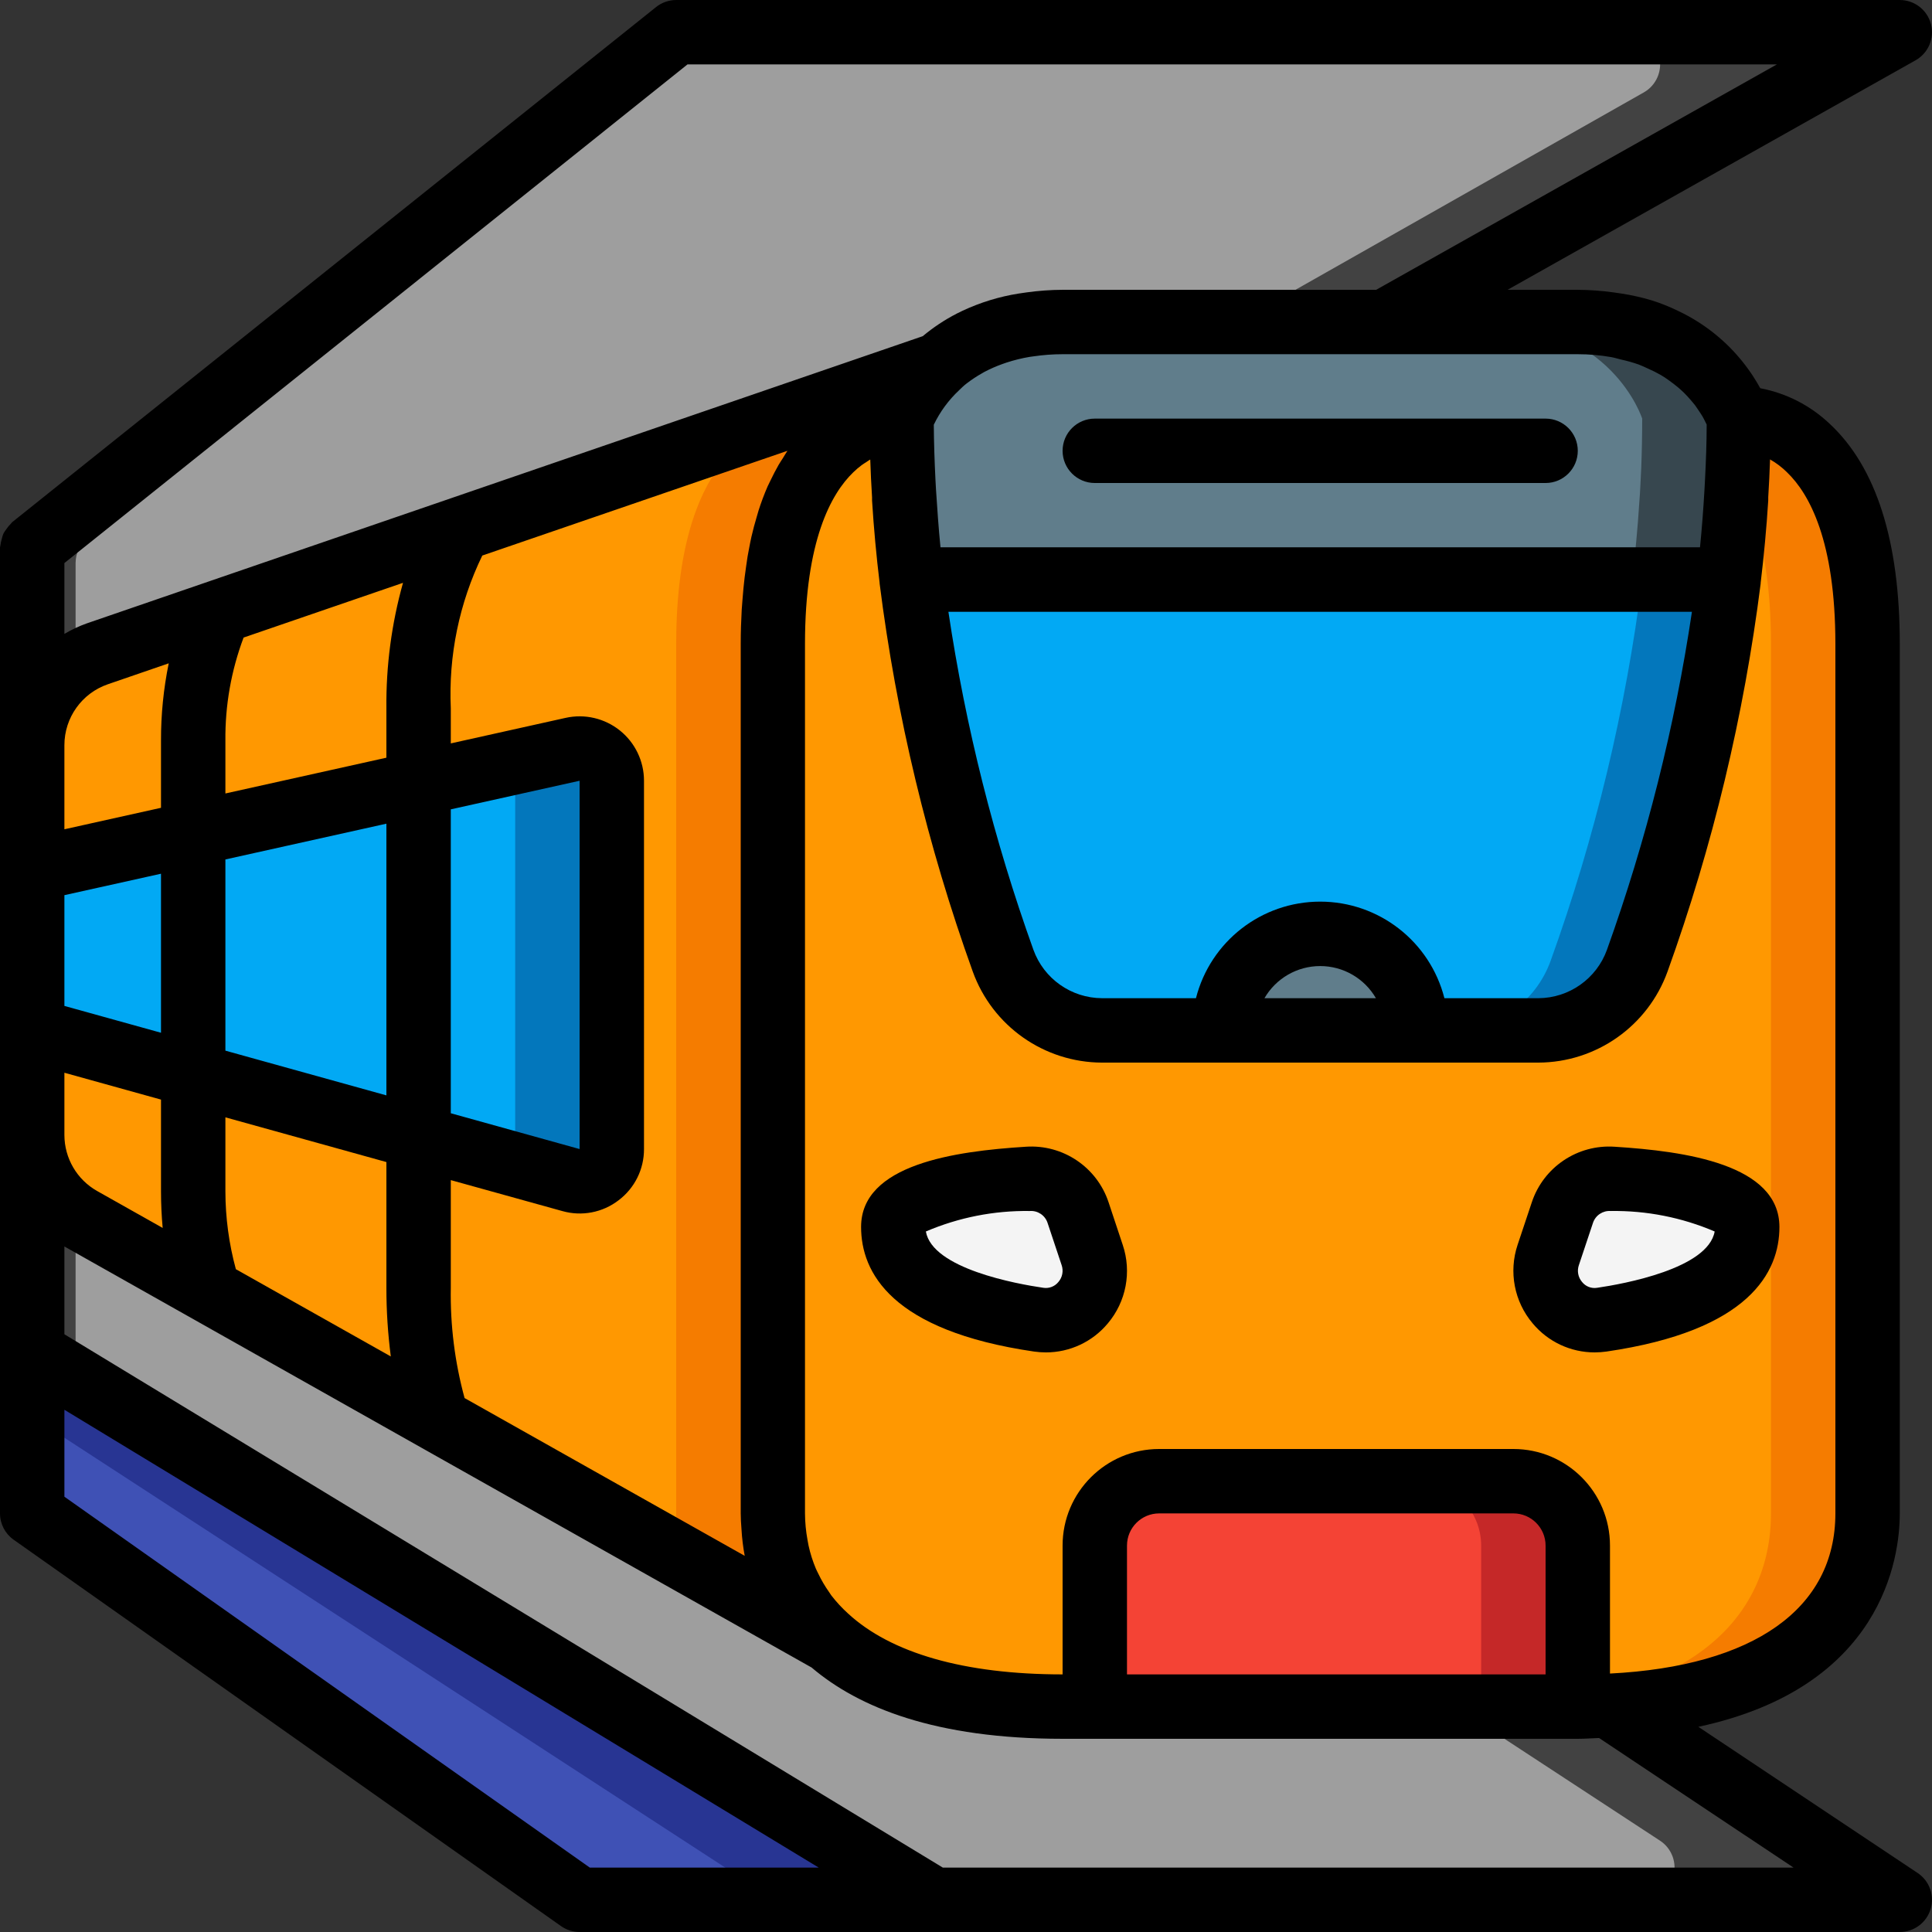 <?xml version="1.0" encoding="iso-8859-1"?>
<!-- Generator: Adobe Illustrator 21.0.0, SVG Export Plug-In . SVG Version: 6.00 Build 0)  -->
<svg version="1.1" id="Capa_1" xmlns="http://www.w3.org/2000/svg" xmlns:xlink="http://www.w3.org/1999/xlink" x="0px" y="0px"
	 viewBox="0 0 512.005 512.005" style="enable-background:new 0 0 512.005 512.005;" xml:space="preserve">
<rect x="0" y="0" width="512.005" height="512.005" fill="#333333" stroke="none"/>
<g>
	<g transform="translate(1 1)">
		<path style="fill:#424242;" d="M473.88,502.469H155.331c-1.769,0.013-3.499-0.523-4.949-1.536L11.117,402.629
			c-2.246-1.624-3.579-4.225-3.584-6.997V148.165c0.012-2.596,1.205-5.046,3.243-6.656L175.896,9.413
			c1.493-1.219,3.363-1.882,5.291-1.877h288.939c3.87,0.012,7.248,2.627,8.229,6.37c0.981,3.744-0.68,7.679-4.047,9.587
			l-227.84,129.109L255,340.336l223.573,146.432c3.188,2.059,4.633,5.976,3.546,9.612S477.675,502.497,473.88,502.469z"/>
		<path style="fill:#9E9E9E;" d="M434.2,502.469H166.834c-1.769,0.013-3.499-0.523-4.949-1.536L22.62,402.629
			c-2.246-1.624-3.579-4.225-3.584-6.997V148.165c0.012-2.596,1.205-5.046,3.243-6.656L187.399,9.413
			c1.498-1.222,3.374-1.886,5.308-1.877h237.739c3.87,0.012,7.248,2.627,8.229,6.37c0.981,3.744-0.68,7.679-4.047,9.587
			L206.77,152.603l8.533,187.733l223.573,146.432c3.185,2.057,4.631,5.97,3.548,9.604S437.992,502.49,434.2,502.469z"/>
		<path style="fill:#283593;" d="M246.467,502.469l-91.136,0c-1.769,0.013-3.499-0.523-4.949-1.536L11.117,402.629
			c-2.246-1.624-3.579-4.225-3.584-6.997v-38.229L246.467,502.469z"/>
		<path style="fill:#3F51B5;" d="M203.8,502.128l-48.469,0c-1.769,0.013-3.499-0.523-4.949-1.536L11.117,402.288
			c-2.246-1.624-3.579-4.225-3.584-6.997v-20.821L203.8,502.128z"/>
		<path style="fill:#F57C00;" d="M493.933,169.669v230.4c0,27.648-21.504,51.2-76.8,51.2H280.6c-55.296,0-76.8-23.552-76.8-51.2
			v-230.4c0-62.208,34.133-59.733,34.133-59.733s8.107-25.6,42.667-25.6h136.533c34.56,0,42.667,25.6,42.667,25.6
			S493.933,107.461,493.933,169.669z"/>
		<path style="fill:#FF9801;" d="M468.333,169.669v230.4c0,27.648-21.504,51.2-76.8,51.2H280.6c-55.296,0-76.8-23.552-76.8-51.2
			v-230.4c0-62.208,34.133-59.733,34.133-59.733s8.107-25.6,42.667-25.6h110.933c34.56,0,42.667,25.6,42.667,25.6
			S468.333,107.461,468.333,169.669z"/>
		<g>
			<path style="fill:#F4F4F4;" d="M413.037,320.351l-3.755,11.238c-1.443,4.29-0.566,9.021,2.316,12.51
				c2.883,3.489,7.364,5.241,11.849,4.634c17.067-2.483,38.554-8.755,38.554-24.585c0-9.105-22.127-11.887-35.644-12.732
				C420.403,311.019,414.93,314.69,413.037,320.351z"/>
			<path style="fill:#F4F4F4;" d="M284.696,320.351l3.755,11.238c1.443,4.29,0.566,9.021-2.316,12.51
				c-2.883,3.489-7.364,5.241-11.849,4.634c-17.067-2.483-38.554-8.755-38.554-24.585c0-9.105,22.127-11.887,35.644-12.732
				C277.331,311.019,282.804,314.69,284.696,320.351z"/>
		</g>
		<path style="fill:#0377BC;" d="M457.155,152.603c-4.343,34.438-12.47,68.293-24.235,100.949
			c-3.967,11.106-14.489,18.519-26.283,18.517H291.096c-11.794,0.002-22.315-7.411-26.283-18.517
			c-11.765-32.657-19.892-66.511-24.235-100.949H457.155z"/>
		<path style="fill:#02A9F4;" d="M434.2,152.603c-4.343,34.438-12.47,68.293-24.235,100.949
			c-3.967,11.106-14.489,18.519-26.283,18.517h-92.587c-11.794,0.002-22.315-7.411-26.283-18.517
			c-11.765-32.657-19.892-66.511-24.235-100.949H434.2z"/>
		<path style="fill:#37474F;" d="M459.8,109.936c0,4.437-0.085,8.789-0.256,13.141c-0.171,3.072-0.256,6.144-0.512,9.131
			c-0.427,6.912-1.109,13.739-1.877,20.395H240.579c-0.768-6.656-1.451-13.483-1.877-20.395c-0.256-2.987-0.341-6.059-0.512-9.131
			c-0.171-4.352-0.256-8.704-0.256-13.141c0,0,8.107-25.6,42.667-25.6h136.533C451.693,84.336,459.8,109.936,459.8,109.936z"/>
		<g>
			<path style="fill:#607D8B;" d="M434.2,109.936c0,4.437-0.085,8.789-0.256,13.141c-0.171,3.072-0.256,6.144-0.512,9.131
				c-0.427,6.912-1.109,13.739-1.877,20.395H240.579c-0.768-6.656-1.451-13.483-1.877-20.395c-0.256-2.987-0.341-6.059-0.512-9.131
				c-0.171-4.352-0.256-8.704-0.256-13.141c0,0,8.107-25.6,42.667-25.6h110.933C426.093,84.336,434.2,109.936,434.2,109.936z"/>
			<path style="fill:#607D8B;" d="M323.267,272.069c0-14.138,11.462-25.6,25.6-25.6c14.138,0,25.6,11.462,25.6,25.6H323.267z"/>
		</g>
		<path style="fill:#FF9801;" d="M109.933,340.336c-0.241,11.865,1.489,23.688,5.12,34.987L54.04,340.933
			c-2.608-8.486-3.903-17.32-3.84-26.197V195.269c-0.178-11.706,2.149-23.315,6.827-34.048l64.085-22.016
			c-8.134,14.473-12.009,30.95-11.179,47.531V340.336z"/>
		<path style="fill:#F57C00;" d="M248.088,95.515c-4.485,3.93-7.967,8.874-10.155,14.421c0,0-34.133-2.475-34.133,59.733v230.4
			c-0.215,12.902,5.282,25.239,15.019,33.707l-39.168-22.016l-64.597-36.437c-3.631-11.299-5.361-23.121-5.12-34.987v-153.6
			c-0.83-16.581,3.045-33.058,11.179-47.531l64.512-22.187l27.733-9.557l14.08-4.864L248.088,95.515z"/>
		<g>
			<path style="fill:#FF9801;" d="M213.357,107.461c-0.683,1.536-1.024,2.475-1.024,2.475s-34.133-2.475-34.133,59.733v230.4
				c-0.038,3.944,0.45,7.876,1.451,11.691l-64.597-36.437c-3.631-11.299-5.361-23.121-5.12-34.987v-153.6
				c-0.83-16.581,3.045-33.058,11.179-47.531l64.512-22.187L213.357,107.461z"/>
			<path style="fill:#FF9801;" d="M50.2,314.736c-0.063,8.877,1.232,17.712,3.84,26.197l-33.451-18.859
				c-8.071-4.505-13.067-13.029-13.056-22.272V196.464c-0.001-10.925,6.917-20.651,17.237-24.235l32.256-11.008
				c-4.677,10.733-7.005,22.342-6.827,34.048V314.736z"/>
		</g>
		<path style="fill:#0377BC;" d="M161.133,205.936v97.536c0.019,2.681-1.223,5.215-3.354,6.843
			c-2.131,1.627-4.902,2.159-7.484,1.435l-15.701-4.352l-24.661-6.827v-93.952l24.235-5.376l16.555-3.669
			c2.536-0.572,5.195,0.043,7.221,1.671C159.971,200.873,161.145,203.336,161.133,205.936z"/>
		<g>
			<path style="fill:#02A9F4;" d="M135.533,205.936v97.536c0.013,1.366-0.309,2.714-0.939,3.925l-24.661-6.827v-93.952l24.235-5.376
				C135.076,202.638,135.551,204.271,135.533,205.936z"/>
			<polygon style="fill:#02A9F4;" points="50.2,219.931 50.2,283.931 7.533,272.069 7.533,229.403 			"/>
			<polygon style="fill:#02A9F4;" points="109.933,206.619 109.933,300.571 50.2,283.931 50.2,219.931 			"/>
		</g>
		<path style="fill:#C52828;" d="M417.133,408.603v42.667h-128v-42.667c0.028-9.414,7.653-17.039,17.067-17.067h93.867
			C409.481,391.564,417.105,399.189,417.133,408.603z"/>
		<path style="fill:#F44335;" d="M391.533,408.603v42.667h-102.4v-42.667c0.028-9.414,7.653-17.039,17.067-17.067h68.267
			C383.881,391.564,391.505,399.189,391.533,408.603z"/>
	</g>
	<g>
		<path d="M427.896,303.9c-9.825-0.668-18.857,5.398-21.956,14.746l-3.755,11.247c-2.402,7.165-0.884,15.065,4.002,20.83
			c4.055,4.869,10.065,7.683,16.401,7.68c1.048-0.002,2.094-0.076,3.132-0.222c37.888-5.53,45.85-21.018,45.85-33.033
			C471.535,308.559,446.626,305.078,427.896,303.9z M423.253,341.285c-1.51,0.247-3.035-0.345-3.985-1.545
			c-1.052-1.226-1.377-2.917-0.853-4.446l3.755-11.247c0.675-1.988,2.608-3.269,4.702-3.115c9.458-0.143,18.841,1.706,27.537,5.427
			C452.651,336.216,430.268,340.261,423.253,341.285z"/>
		<path d="M293.794,318.646c-3.091-9.353-12.129-15.423-21.956-14.746c-18.773,1.178-43.639,4.659-43.639,21.248
			c0,12.015,7.962,27.503,45.858,33.033c1.035,0.146,2.078,0.22,3.123,0.222c6.336,0.003,12.346-2.811,16.401-7.68
			c4.867-5.765,6.369-13.654,3.959-20.804L293.794,318.646z M280.491,339.74c-0.955,1.188-2.47,1.777-3.977,1.545
			c-7.049-1.024-29.431-5.06-31.147-14.925c8.697-3.721,18.079-5.57,27.537-5.427c2.095-0.157,4.03,1.125,4.702,3.115l3.746,11.238
			C281.879,336.818,281.551,338.515,280.491,339.74z"/>
		<path d="M290.133,128.003H409.6c4.713,0,8.533-3.821,8.533-8.533c0-4.713-3.821-8.533-8.533-8.533H290.133
			c-4.713,0-8.533,3.821-8.533,8.533C281.6,124.182,285.421,128.003,290.133,128.003z"/>
		<path d="M3.61,408.041l145.067,102.4c1.44,1.017,3.161,1.562,4.924,1.562h349.867c3.761,0.001,7.078-2.46,8.169-6.059
			c1.09-3.599-0.304-7.488-3.433-9.574l-58.121-38.741c48.828-10.479,53.385-44.749,53.385-56.559v-230.4
			c0-27.247-6.238-46.874-18.56-58.342c-5.099-4.852-11.49-8.129-18.406-9.438l-0.06-0.094c-0.521-0.964-1.169-2.031-1.886-3.14
			l-0.597-0.896c-1.885-2.741-4.044-5.282-6.443-7.586l-1.007-0.93c-3.113-2.812-6.578-5.207-10.308-7.125
			c-0.512-0.265-1.024-0.512-1.553-0.759c-2.222-1.085-4.52-2.003-6.878-2.748c-2.621-0.785-5.292-1.389-7.996-1.809
			c-0.717-0.119-1.434-0.222-2.176-0.316c-3.136-0.438-6.297-0.666-9.463-0.683h-18.62l108.134-60.826
			c3.385-1.9,5.061-5.846,4.078-9.602s-4.377-6.374-8.259-6.373H179.2c-1.938-0.001-3.819,0.658-5.333,1.869L3.2,138.405
			c-0.128,0.102-0.179,0.256-0.299,0.358c-0.423,0.413-0.804,0.867-1.135,1.357c-0.321,0.401-0.607,0.829-0.853,1.28
			c-0.197,0.477-0.351,0.971-0.461,1.476c-0.174,0.556-0.291,1.127-0.35,1.707C0.085,144.771,0,144.907,0,145.069v256
			C-0.001,403.841,1.345,406.441,3.61,408.041z M156.305,494.936L17.067,396.649v-23.04l199.902,121.327H156.305z M475.307,494.936
			H249.856L17.067,353.598v-23.287c0.111,0.06,0.196,0.137,0.307,0.196l94.413,53.214l103.305,58.197
			c12.433,10.581,32.819,18.884,66.509,18.884h136.533c1.988,0,3.738-0.154,5.641-0.205L475.307,494.936z M106.803,154.456
			c-3.033,10.83-4.515,22.034-4.403,33.28V200.8l-42.667,9.481v-14.012c-0.093-9.322,1.542-18.58,4.821-27.307L106.803,154.456z
			 M382.788,264.536c-3.832-15.055-17.387-25.592-32.922-25.592c-15.535,0-29.09,10.538-32.922,25.592h-24.883
			c-8.165-0.032-15.439-5.167-18.202-12.851c-10.422-29.04-17.965-59.034-22.519-89.549h197.043
			c-4.549,30.516-12.089,60.51-22.511,89.549c-2.762,7.684-10.036,12.82-18.202,12.851H382.788z M364.638,264.536h-29.542
			c3.051-5.272,8.68-8.518,14.771-8.518C355.958,256.018,361.587,259.264,364.638,264.536z M206.353,123.181
			c-0.785,1.365-1.519,2.807-2.219,4.267c-0.23,0.495-0.486,0.956-0.708,1.459c-0.902,2.078-1.7,4.2-2.389,6.357
			c-0.179,0.555-0.324,1.169-0.495,1.707c-0.512,1.707-0.99,3.473-1.408,5.308c-0.196,0.853-0.367,1.783-0.546,2.679
			c-0.333,1.655-0.631,3.345-0.853,5.12c-0.145,0.973-0.282,1.954-0.401,2.961c-0.23,1.869-0.401,3.806-0.555,5.769
			c-0.068,0.922-0.154,1.809-0.213,2.748c-0.162,2.935-0.265,5.973-0.265,9.071v230.443c0,1.178,0.077,2.645,0.205,4.224
			c0.135,2.357,0.42,4.703,0.853,7.023l-74.24-41.813c-2.591-9.501-3.82-19.321-3.652-29.167v-28.595l29.568,8.209
			c5.136,1.457,10.659,0.397,14.891-2.859c4.263-3.209,6.762-8.241,6.741-13.577V206.91c0.002-5.178-2.347-10.077-6.386-13.317
			c-4.039-3.24-9.33-4.472-14.384-3.349l-30.43,6.767v-9.276c-0.633-13.987,2.235-27.91,8.346-40.508l80.87-27.759
			c-0.427,0.606-0.802,1.297-1.203,1.937S206.711,122.558,206.353,123.181z M62.507,336.352c-1.83-6.72-2.762-13.652-2.773-20.617
			v-19.627l42.667,11.853v33.374c-0.003,6.066,0.387,12.126,1.169,18.142L62.507,336.352z M59.733,227.766l42.667-9.481v72.004
			l-42.667-11.853V227.766z M42.667,273.692l-25.6-7.108v-29.355l25.6-5.683V273.692z M119.467,214.488l34.133-7.578v97.604
			l-34.133-9.489V214.488z M28.587,181.336l16.128-5.547c-1.379,6.739-2.065,13.601-2.048,20.48v17.809l-25.6,5.692v-22.298
			C17.068,190.186,21.696,183.704,28.587,181.336z M17.067,284.29l25.6,7.117v24.329c0,3.285,0.154,6.519,0.444,9.685l-17.357-9.779
			c-5.366-3.024-8.686-8.705-8.687-14.865V284.29z M409.6,443.736H298.667v-34.133c0-4.713,3.82-8.533,8.533-8.533h93.867
			c4.713,0,8.533,3.821,8.533,8.533V443.736z M486.4,170.669v230.4c0,25.284-21.649,40.499-59.733,42.445v-33.911
			c0-14.138-11.462-25.6-25.6-25.6H307.2c-14.138,0-25.6,11.462-25.6,25.6v34.133c-26.163,0-45.542-5.692-56.849-16.128
			c-1.604-1.453-3.077-3.043-4.403-4.753c-0.213-0.273-0.375-0.58-0.572-0.853c-1.12-1.572-2.099-3.24-2.927-4.983
			c-0.205-0.435-0.444-0.853-0.631-1.306c-0.831-1.973-1.48-4.018-1.937-6.11c-0.102-0.486-0.179-0.981-0.273-1.468
			c-0.433-2.331-0.658-4.695-0.674-7.066v-230.4c0-27.375,6.938-39.859,12.8-45.508c0.694-0.677,1.432-1.307,2.21-1.886
			c0.393-0.299,0.785-0.529,1.178-0.777c0.393-0.247,0.64-0.452,0.947-0.631l0.162-0.077c0.102,3.354,0.273,6.69,0.478,10.01
			c0,0.282,0,0.563,0,0.853c0.461,7.407,1.143,14.703,2.005,21.837v0.145c4.432,35.077,12.708,69.559,24.678,102.827
			c5.209,14.454,18.906,24.103,34.27,24.141h115.61c15.358-0.045,29.046-9.693,34.253-24.141
			c11.971-33.267,20.247-67.75,24.678-102.827v-0.179c0.853-7.134,1.545-14.43,2.005-21.837c0-0.282,0-0.563,0-0.853
			c0.205-3.328,0.375-6.656,0.478-10.018c1.644,0.934,3.156,2.081,4.497,3.413C479.462,130.81,486.4,143.294,486.4,170.669z
			 M426.982,94.637c0.853,0.145,1.519,0.384,2.304,0.563l0.256,0.068c1.601,0.347,3.18,0.792,4.727,1.331
			c0.853,0.324,1.647,0.7,2.441,1.067c1.168,0.507,2.307,1.077,3.413,1.707c0.725,0.435,1.391,0.853,2.031,1.331
			c0.905,0.649,1.766,1.297,2.56,1.963c0.546,0.469,1.084,0.947,1.57,1.425c0.674,0.674,1.28,1.331,1.835,1.988
			c0.375,0.452,0.785,0.913,1.109,1.34c0.478,0.657,0.853,1.254,1.254,1.843c0.23,0.358,0.512,0.759,0.7,1.092
			c0.316,0.555,0.538,0.99,0.742,1.425c0.111,0.23,0.282,0.529,0.367,0.725c0,4.804-0.188,9.719-0.444,14.686
			c-0.043,0.853-0.094,1.792-0.145,2.697c-0.29,4.992-0.666,10.035-1.178,15.147H249.242c-0.521-5.12-0.853-10.24-1.186-15.215
			c-0.051-0.853-0.094-1.749-0.145-2.628c-0.247-4.949-0.41-9.847-0.444-14.635c1.649-3.436,3.924-6.535,6.707-9.139
			c0.614-0.58,1.169-1.161,1.886-1.707l0.205-0.154c1.253-0.964,2.573-1.836,3.951-2.611c0.205-0.111,0.393-0.23,0.597-0.35
			c1.595-0.842,3.249-1.567,4.949-2.167l1.033-0.358c1.986-0.645,4.017-1.145,6.076-1.493l1.058-0.145
			c2.54-0.373,5.104-0.561,7.671-0.563h136.533C421.1,93.867,424.061,94.124,426.982,94.637z M182.195,17.069h288.7L364.698,76.803
			H281.6c-3.163,0.014-6.322,0.239-9.455,0.674c-0.742,0.094-1.459,0.196-2.176,0.316c-5.153,0.815-10.166,2.352-14.891,4.565
			c-0.521,0.247-1.033,0.495-1.545,0.759c-3.209,1.654-6.225,3.657-8.994,5.973L55.287,154.106L23.04,165.191
			c-2.078,0.736-4.078,1.673-5.973,2.799v-18.773L182.195,17.069z"/>
	</g>
</g>
<g>
</g>
<g>
</g>
<g>
</g>
<g>
</g>
<g>
</g>
<g>
</g>
<g>
</g>
<g>
</g>
<g>
</g>
<g>
</g>
<g>
</g>
<g>
</g>
<g>
</g>
<g>
</g>
<g>
</g>
</svg>
